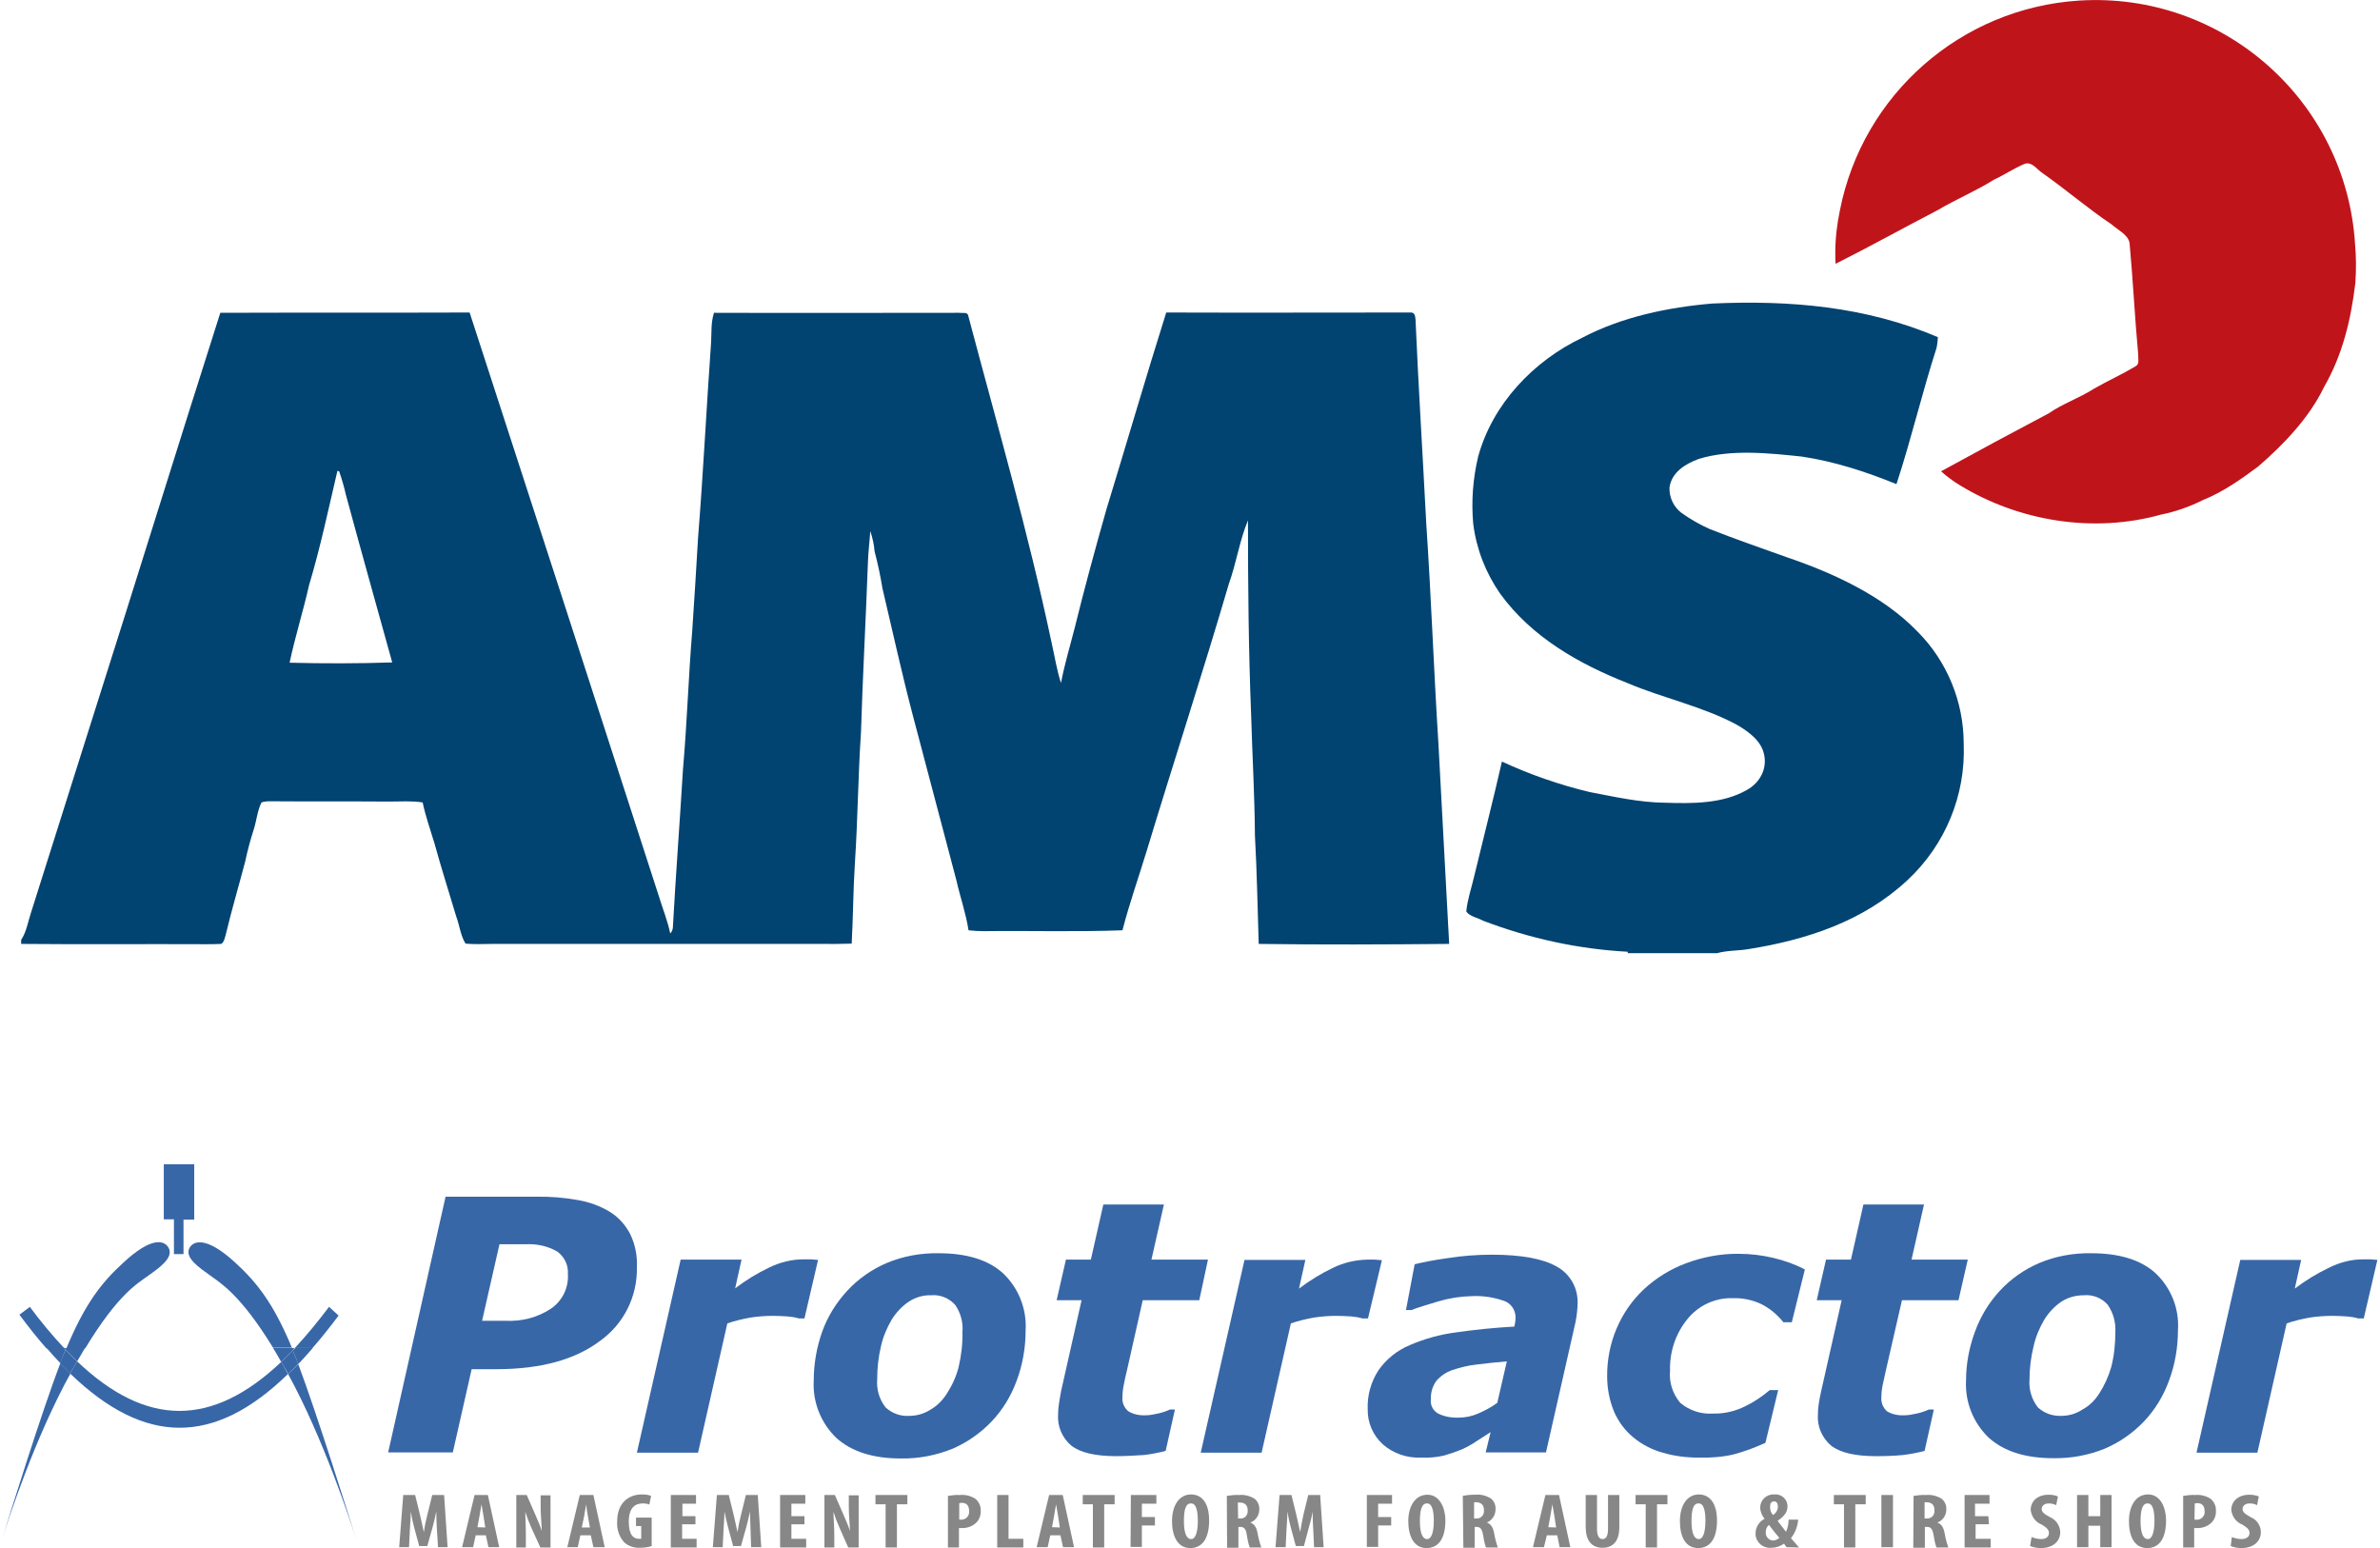 <?xml version="1.0" encoding="UTF-8"?>
<svg width="821px" height="534px" viewBox="0 0 821 534" version="1.1" xmlns="http://www.w3.org/2000/svg" xmlns:xlink="http://www.w3.org/1999/xlink">
    <!-- Generator: Sketch 52.2 (67145) - http://www.bohemiancoding.com/sketch -->
    <title>logo-protractor--ams</title>
    <desc>Created with Sketch.</desc>
    <g id="Page-1" stroke="none" stroke-width="1" fill="none" fill-rule="evenodd">
        <g id="logo-protractor--ams" transform="translate(-1, 0)">
            <path d="M813.4,84.2 C810.3,34.7 767.7,-2.9 718.2,0.2 C677.5,2.8 643.6,32.5 635.7,72.5 C634.7,77.3 634.1,82.2 634.1,87.1 C634.1,88.4 634.1,89.7 634.2,91 C645.8,85.2 657.8,78.5 669.4,72.5 C675.8,68.7 682.6,65.9 688.8,62 C692.3,60.4 695.5,58.2 699,56.7 C701.8,55.3 703.6,58.5 705.7,59.8 C713.8,65.5 721.2,71.9 729.4,77.4 C731.4,79.2 735,80.9 735.6,83.7 C736.8,96.7 737.4,109.4 738.6,122.4 C738.5,123.8 739.2,125.6 737.6,126.4 C732.9,129.2 728,131.4 723.3,134.1 C718.3,137.3 712.6,139.2 707.7,142.6 C695.4,149.1 683.1,155.7 670.9,162.4 L670.6,162.6 C672.6,164.4 674.8,166 677.1,167.4 C697.6,179.9 723.3,184 746.5,177.5 C751.5,176.5 756.3,174.8 760.9,172.5 C767.7,169.8 774.1,165.3 780,160.9 C788.8,153.3 797.6,144.1 802.7,133.5 C809.1,122.4 812,110.2 813.5,97.6 C813.8,93.1 813.8,88.6 813.4,84.2 Z" id="Path" fill="#C0141B"></path>
            <path d="M591.7,104.7 C618.5,103.5 644.6,105.7 669.5,116.3 C669.4,117.6 669.3,118.8 669,120.1 C664,135.6 660.3,151.5 655.2,167 C644.6,162.7 633.9,159.2 622.6,157.5 C611.2,156.3 598.1,154.9 587,158.3 C582.4,160 577.6,162.9 576.9,168.2 C576.8,171.6 578.3,174.8 581,176.9 C584.1,179.1 587.4,181 590.8,182.5 C599.7,186 608.6,189.1 617.6,192.3 C633.5,197.7 650.6,205.6 662.4,217.8 C672.7,228.1 678.4,242.1 678.4,256.6 C679.1,274.4 672,291.5 659,303.6 C643.8,317.8 624.2,324.2 604.1,327.4 C600.5,328 596.9,327.8 593.3,328.8 L562.5,328.8 L562.5,328.3 C545.4,327.4 528.6,323.7 512.6,317.6 C510.8,316.6 507.9,316.1 506.8,314.4 C507.2,310.3 508.6,306.3 509.5,302.4 C512.7,289.1 516.1,275.9 519.1,262.7 C528.8,267.2 538.9,270.7 549.3,273.2 C558.2,274.9 566.5,276.8 575.4,276.9 C584.7,277.2 595.2,277.3 603.6,272.5 C608.1,270 610.7,265.2 609.5,260.1 C608.5,255.5 604.2,252.4 600.3,250.1 C588.8,243.8 574.6,240.8 562.6,235.7 C545.6,229 529.4,219.8 518.5,204.8 C513.5,197.6 510.3,189.4 509.2,180.7 C508.5,172.9 509.1,165.1 510.9,157.5 C515.9,139.3 530,124.5 546.8,116.5 C560.5,109.3 576.4,106 591.7,104.7 Z" id="Path" fill="#014371"></path>
            <path d="M497.2,256.6 C495.6,231.4 494.7,205.8 493,180.6 C491.8,157.2 490.3,133.7 489.3,110.3 C489.2,109.2 489.1,107.7 487.6,107.8 C459.5,107.8 431.3,107.9 403.3,107.8 C396.3,130 389.6,153.1 382.7,175.6 C378.8,189.3 375.1,202.9 371.7,216.7 C370.1,223 368.2,229.2 367,235.6 C365.5,231 364.9,226.7 363.8,221.9 C355.7,183.6 345,146.7 335,108.9 C334.8,107.5 332.9,108.1 331.9,107.9 C303.7,107.9 275.5,108 247.3,107.9 C246.2,111.3 246.5,114.6 246.3,118.1 C244.7,140.5 243.6,163.1 241.8,185.5 C241.2,196.1 240.5,206.9 239.8,217.5 C238.5,233.4 238,249.4 236.6,265.4 C235.5,283.6 234.1,302 233.1,320.1 C233,320.8 232.7,321.5 232.2,322 C231.3,317.6 229.6,313.5 228.3,309.2 C206.6,242 184.8,174.9 163,107.8 C134.4,107.9 105.7,107.8 77,107.9 C62.5,153.3 47.7,201.2 33,247.4 C25.8,270.1 18.9,292.1 11.7,314.8 C10.6,318.1 10.2,321.3 8.3,324.2 L8.3,325.6 C29.5,325.8 50.7,325.6 71.8,325.7 C73.6,325.7 75.5,325.7 77.3,325.6 C78.3,325.1 78.6,323.3 78.9,322.3 C80.9,313.9 83.4,305.5 85.6,297.1 C86.4,293.3 87.4,289.6 88.6,285.9 C89.5,283 89.8,279.6 91.2,276.8 C92.1,276.5 93,276.4 94,276.4 C107.8,276.5 121.6,276.4 135.4,276.5 C139.3,276.5 143,276.2 146.8,276.8 C147.8,281.6 149.5,286.3 150.9,291 C153.2,299.4 155.9,307.8 158.4,316.2 C159.5,319.1 159.9,322.9 161.6,325.5 C164.7,325.8 167.9,325.6 171,325.6 L286.5,325.6 C289.3,325.7 292,325.5 294.8,325.5 C295.3,316.3 295.3,307 295.9,297.8 C296.9,282.7 297,267.6 298,252.6 C298.6,233 299.7,213.4 300.4,193.9 C300.5,190.3 301,186.8 301.2,183.2 C302,185.5 302.5,187.8 302.7,190.2 C303.8,194.4 304.7,198.6 305.4,202.9 C308.9,217.7 312.1,232.4 316,247.2 C321,266 325.9,284.8 330.9,303.6 C332.2,309.4 334.2,315 335.1,320.9 C336.9,321.1 338.6,321.2 340.4,321.2 C356.3,321 372.3,321.5 388.2,320.9 C390.6,311.6 393.8,302.6 396.6,293.4 C405.9,262.7 415.9,232.1 424.9,201.4 C427.5,194.2 428.6,186.4 431.5,179.5 C431.5,202 431.7,224.4 432.6,246.9 C433,260.8 433.8,274.4 433.9,288.3 C434.6,300.7 434.8,313.1 435.2,325.6 C457.1,325.9 479,325.8 500.9,325.6 C499.7,302.6 498.4,279.5 497.2,256.6 Z M100.9,228.6 C102.8,219.6 105.6,210.8 107.6,201.9 C111.5,188.9 114.3,175.6 117.4,162.4 L118,162.6 C118.9,165.2 119.7,167.9 120.3,170.6 C125.6,190.2 130.9,209 136.3,228.5 C124.5,228.9 112.6,228.9 100.9,228.6 Z" id="Shape" fill="#014371" fill-rule="nonzero"></path>
            <path d="M124.1,531.7 C124.4,532.7 124.6,533.3 124.6,533.3 L124.1,531.7 Z" id="Path" fill="#C8D2FF"></path>
            <g id="Group" transform="translate(138, 515)" fill="#878787">
                <path d="M13.7,12.4 C13.6,10.7 13.5,8.4 13.5,6.4 C13.1,8.3 12.6,10.6 12.2,11.9 L10.4,18.3 L7.6,18.3 L5.9,12 C5.5,10.6 5,8.3 4.7,6.4 C4.7,8.4 4.5,10.6 4.4,12.4 L4.1,18.7 L0.7,18.7 L2.1,0.7 L6.2,0.7 L7.8,7.2 C8.3,9.5 8.8,11.5 9.2,13.5 C9.5,11.5 9.9,9.5 10.5,7.2 L12.1,0.7 L16.2,0.7 L17.4,18.7 L14.1,18.7 L13.7,12.4 Z" id="Path"></path>
                <path d="M27.1,14.6 L26.2,18.7 L22.4,18.7 L26.7,0.7 L31.3,0.7 L35.2,18.7 L31.5,18.7 L30.6,14.6 L27.1,14.6 Z M30.4,11.9 L29.8,8 C29.6,6.9 29.3,5.1 29.1,3.9 C28.9,5.1 28.6,6.9 28.4,8 L27.7,11.8 L30.4,11.9 Z" id="Shape" fill-rule="nonzero"></path>
                <path d="M41.1,18.7 L41.1,0.7 L44.7,0.7 L47.8,7.8 C48.4,9.2 49.4,11.5 49.9,13.1 C49.9,11.2 49.5,8.1 49.5,4.8 L49.5,0.8 L52.9,0.8 L52.9,18.8 L49.4,18.8 L46.3,12 C45.5,10.2 44.8,8.4 44.2,6.5 C44.2,8.3 44.4,11.1 44.4,14.8 L44.4,18.8 L41.1,18.8 L41.1,18.7 Z" id="Path"></path>
                <path d="M63.2,14.6 L62.3,18.7 L58.7,18.7 L63,0.7 L67.7,0.7 L71.6,18.7 L67.7,18.7 L66.8,14.6 L63.2,14.6 Z M66.5,11.9 L65.8,8 C65.6,6.9 65.3,5.1 65.2,3.9 C65,5.1 64.7,6.9 64.5,8 L63.7,11.9 L66.5,11.9 Z" id="Shape" fill-rule="nonzero"></path>
                <path d="M87.9,18.3 C86.6,18.7 85.2,18.9 83.8,18.9 C81.8,19 79.9,18.4 78.4,17.1 C76.6,15.2 75.7,12.5 75.9,9.8 C75.9,3.2 80.1,0.5 84.4,0.5 C85.5,0.5 86.6,0.6 87.6,1 L87,4 C86.3,3.7 85.5,3.6 84.7,3.6 C82,3.6 79.9,5.2 79.9,9.9 C79.9,14.6 81.6,15.8 83.4,15.8 C83.7,15.8 83.9,15.8 84.2,15.8 L84.2,11.4 L82.4,11.4 L82.4,8.5 L87.8,8.5 L87.8,18.3 L87.9,18.3 Z" id="Path"></path>
                <polygon id="Path" points="102.8 10.8 98.3 10.8 98.3 15.8 103.3 15.8 103.3 18.8 94.4 18.8 94.4 0.7 103.1 0.7 103.1 3.7 98.4 3.7 98.4 8 102.9 8 102.9 10.8"></polygon>
                <path d="M121.9,12.4 C121.9,10.7 121.7,8.4 121.7,6.4 C121.3,8.3 120.8,10.6 120.4,11.9 L118.6,18.3 L115.9,18.3 L114.2,12 C113.8,10.6 113.3,8.3 112.9,6.4 C112.9,8.4 112.7,10.6 112.6,12.4 L112.3,18.7 L108.9,18.7 L110.3,0.7 L114.4,0.7 L116,7.2 C116.5,9.5 117,11.5 117.4,13.5 C117.7,11.5 118.1,9.5 118.7,7.2 L120.3,0.7 L124.4,0.7 L125.6,18.7 L122.1,18.7 L121.9,12.4 Z" id="Path"></path>
                <polygon id="Path" points="140.6 10.8 136 10.8 136 15.8 141.1 15.8 141.1 18.8 132.1 18.8 132.1 0.7 140.8 0.7 140.8 3.7 136 3.7 136 8 140.5 8 140.5 10.8"></polygon>
                <path d="M147.4,18.7 L147.4,0.7 L151,0.7 L154.1,7.8 C154.7,9.2 155.7,11.5 156.2,13.1 C156.2,11.2 155.8,8.1 155.8,4.8 L155.8,0.8 L159.2,0.8 L159.2,18.8 L155.6,18.8 L152.6,12 C151.8,10.2 151.1,8.4 150.5,6.5 C150.5,8.3 150.8,11.1 150.8,14.8 L150.8,18.8 L147.4,18.8 L147.4,18.7 Z" id="Path"></path>
                <polygon id="Path" points="168.5 3.9 165 3.9 165 0.7 176 0.7 176 3.9 172.4 3.9 172.4 18.8 168.5 18.8"></polygon>
                <path d="M190,1 C191.3,0.8 192.7,0.6 194.1,0.7 C196,0.5 198,1 199.6,2.1 C200.7,3.1 201.4,4.6 201.3,6.1 C201.4,7.7 200.8,9.3 199.6,10.4 C198.2,11.6 196.5,12.2 194.6,12.1 L193.8,12.1 L193.8,18.8 L190,18.8 L190,1 Z M193.9,9.2 L194.5,9.2 C195.9,9.3 197.2,8.2 197.3,6.8 C197.3,6.6 197.3,6.4 197.3,6.2 C197.3,4.6 196.6,3.4 194.8,3.4 C194.5,3.4 194.2,3.5 193.9,3.5 L193.9,9.2 Z" id="Shape" fill-rule="nonzero"></path>
                <polygon id="Path" points="207 0.7 210.9 0.7 210.9 15.8 216 15.8 216 18.8 207 18.8"></polygon>
                <path d="M225.3,14.6 L224.4,18.7 L220.6,18.7 L224.9,0.7 L229.6,0.7 L233.5,18.7 L229.7,18.7 L228.8,14.6 L225.3,14.6 Z M228.6,11.9 L228,8 C227.8,6.9 227.5,5.1 227.3,3.9 C227.1,5.1 226.8,6.9 226.6,8 L225.9,11.8 L228.6,11.9 Z" id="Shape" fill-rule="nonzero"></path>
                <polygon id="Path" points="240 3.9 236.5 3.9 236.5 0.7 247.5 0.7 247.5 3.9 243.9 3.9 243.9 18.8 240 18.8"></polygon>
                <polygon id="Path" points="253.1 0.7 261.9 0.7 261.9 3.7 256.9 3.7 256.9 8.3 261.4 8.3 261.4 11.2 256.9 11.2 256.9 18.6 253 18.6"></polygon>
                <path d="M280.1,9.4 C280.1,16.2 277.4,19 273.6,19 C269.1,19 267.3,14.7 267.3,9.7 C267.3,4.7 269.5,0.5 273.9,0.5 C278.8,0.6 280.1,5.3 280.1,9.4 Z M271.4,9.7 C271.4,13.8 272.3,15.9 273.9,15.9 C275.5,15.9 276.2,13.2 276.2,9.6 C276.2,6.4 275.7,3.6 273.9,3.6 C272,3.5 271.4,5.8 271.4,9.7 Z" id="Shape" fill-rule="nonzero"></path>
                <path d="M286.2,1 C287.6,0.8 289,0.6 290.4,0.7 C292.3,0.5 294.2,1 295.8,2 C296.9,2.9 297.5,4.3 297.4,5.7 C297.4,7.7 296.2,9.5 294.3,10.2 C295.7,10.7 296.4,11.8 296.8,13.8 C297.1,15.5 297.5,17.1 298.1,18.8 L294.1,18.8 C293.6,17.4 293.3,15.9 293.1,14.5 C292.8,12.3 292.1,11.7 290.8,11.7 L290.2,11.7 L290.2,18.9 L286.3,18.9 L286.2,1 Z M290.1,8.8 L290.8,8.8 C292.2,8.9 293.3,7.9 293.4,6.5 C293.4,6.3 293.4,6.1 293.4,6 C293.4,4.5 292.7,3.4 290.9,3.3 C290.6,3.3 290.3,3.3 290,3.3 L290.1,8.8 Z" id="Shape" fill-rule="nonzero"></path>
                <path d="M316,12.4 C315.9,10.7 315.8,8.4 315.8,6.4 C315.5,8.3 314.9,10.6 314.5,11.9 L312.8,18.3 L310,18.3 L308.3,12 C307.9,10.6 307.4,8.3 307.1,6.4 C307.1,8.4 306.9,10.6 306.8,12.4 L306.5,18.7 L303,18.7 L304.4,0.7 L308.5,0.7 L310.1,7.2 C310.6,9.5 311.1,11.5 311.5,13.5 C311.8,11.5 312.2,9.5 312.7,7.2 L314.3,0.7 L318.4,0.7 L319.6,18.7 L316.3,18.7 L316,12.4 Z" id="Path"></path>
                <polygon id="Path" points="334.5 0.7 343.2 0.7 343.2 3.7 338.4 3.7 338.4 8.3 342.9 8.3 342.9 11.2 338.4 11.2 338.4 18.6 334.5 18.6"></polygon>
                <path d="M361.6,9.4 C361.6,16.2 358.9,19 355.1,19 C350.6,19 348.8,14.7 348.8,9.7 C348.8,4.7 351.1,0.6 355.4,0.6 C359.7,0.6 361.6,5.3 361.6,9.4 Z M352.8,9.7 C352.8,13.8 353.7,15.9 355.3,15.9 C356.9,15.9 357.6,13.2 357.6,9.6 C357.6,6.4 357.1,3.6 355.3,3.6 C353.5,3.5 352.8,5.8 352.8,9.7 Z" id="Shape" fill-rule="nonzero"></path>
                <path d="M367.6,1 C369,0.7 370.4,0.6 371.9,0.6 C373.8,0.4 375.7,0.9 377.3,1.9 C378.4,2.8 379,4.2 378.9,5.6 C378.9,7.6 377.8,9.4 375.9,10.2 C377.3,10.7 378,11.8 378.4,13.8 C378.7,15.5 379.1,17.2 379.7,18.8 L375.6,18.8 C375.1,17.4 374.8,15.9 374.6,14.5 C374.2,12.3 373.6,11.7 372.3,11.7 L371.7,11.7 L371.7,18.9 L367.8,18.9 L367.6,1 Z M371.5,8.8 L372.2,8.8 C373.6,8.9 374.8,7.9 374.9,6.5 C374.9,6.3 374.9,6.1 374.9,5.9 C374.9,4.4 374.2,3.3 372.4,3.2 C372.1,3.2 371.8,3.2 371.5,3.2 L371.5,8.8 Z" id="Shape" fill-rule="nonzero"></path>
                <path d="M396.6,14.6 L395.6,18.7 L391.8,18.7 L396.1,0.7 L400.8,0.7 L404.7,18.7 L401,18.7 L400.2,14.6 L396.6,14.6 Z M399.8,11.9 L399.2,8 C399,6.9 398.7,5.1 398.5,3.9 C398.3,5.1 398,6.9 397.8,8 L397.1,11.8 L399.8,11.9 Z" id="Shape" fill-rule="nonzero"></path>
                <path d="M413.9,0.7 L413.9,12.4 C413.9,15.1 414.8,15.9 415.8,15.9 C416.8,15.9 417.7,15.2 417.7,12.4 L417.7,0.7 L421.6,0.7 L421.6,11.8 C421.6,16.4 419.6,18.9 415.8,18.9 C412,18.9 410,16.3 410,11.8 L410,0.7 L413.9,0.7 Z" id="Path"></path>
                <polygon id="Path" points="430.7 3.9 427.2 3.9 427.2 0.7 438.2 0.7 438.2 3.9 434.6 3.9 434.6 18.8 430.7 18.8"></polygon>
                <path d="M455.3,9.4 C455.3,16.2 452.6,19 448.8,19 C444.2,19 442.5,14.7 442.5,9.7 C442.5,4.7 444.7,0.5 449.1,0.5 C453.9,0.6 455.3,5.3 455.3,9.4 Z M446.5,9.7 C446.5,13.8 447.4,15.9 449,15.9 C450.6,15.9 451.3,13.2 451.3,9.6 C451.3,6.4 450.8,3.6 449,3.6 C447.1,3.5 446.5,5.8 446.5,9.7 Z" id="Shape" fill-rule="nonzero"></path>
                <path d="M479.3,18.7 L478.4,17.5 C477.1,18.4 475.6,18.9 474.1,18.9 C471.4,19.2 468.9,17.3 468.6,14.5 C468.6,14.3 468.6,14.1 468.6,13.9 C468.6,11.8 469.8,9.9 471.7,8.9 C470.8,7.8 470.2,6.4 470.2,5 C470.2,2.5 472.3,0.4 474.9,0.5 C475,0.5 475.1,0.5 475.2,0.5 C477.4,0.3 479.4,2 479.6,4.2 C479.6,4.3 479.6,4.5 479.6,4.6 C479.6,6.2 479,7.7 476.2,9.6 C477.1,10.8 478.4,12.5 479.1,13.4 C479.7,12.1 480,10.6 480,9.2 L483.3,9.2 C483.1,11.5 482.3,13.7 480.8,15.6 C481.5,16.3 482.4,17.5 483.6,18.8 L479.3,18.7 Z M476.8,15.5 C475.8,14.3 474.3,12.5 473.2,11 C472.5,11.6 472.1,12.5 472.1,13.5 C472,15 473.1,16.3 474.6,16.4 C474.7,16.4 474.7,16.4 474.8,16.4 C475.5,16.3 476.2,16 476.8,15.5 Z M473.6,4.9 C473.6,5.9 473.9,6.8 474.6,7.6 C475.6,7 476.3,5.9 476.3,4.8 C476.3,4 476.1,2.9 475,2.9 C473.9,2.9 473.6,3.7 473.6,4.9 Z" id="Shape" fill-rule="nonzero"></path>
                <polygon id="Path" points="499.1 3.9 495.6 3.9 495.6 0.7 506.6 0.7 506.6 3.9 503 3.9 503 18.8 499.1 18.8"></polygon>
                <polygon id="Path" points="516 0.7 516 18.7 512 18.7 512 0.7"></polygon>
                <path d="M523.1,1 C524.5,0.8 525.9,0.6 527.4,0.7 C529.3,0.5 531.2,1 532.8,2 C533.9,2.9 534.5,4.3 534.4,5.7 C534.4,7.7 533.2,9.5 531.3,10.2 C532.7,10.7 533.4,11.8 533.8,13.8 C534.1,15.5 534.5,17.2 535.1,18.8 L531,18.8 C530.5,17.4 530.2,15.9 530,14.5 C529.6,12.3 529,11.7 527.7,11.7 L527,11.7 L527,18.9 L523,18.9 L523.1,1 Z M526.9,8.8 L527.6,8.8 C529,8.9 530.2,7.9 530.3,6.5 C530.3,6.3 530.3,6.1 530.3,5.9 C530.3,4.4 529.6,3.3 527.8,3.2 C527.5,3.2 527.2,3.2 526.9,3.2 L526.9,8.8 Z" id="Shape" fill-rule="nonzero"></path>
                <polygon id="Path" points="549.1 10.8 544.5 10.8 544.5 15.8 549.7 15.8 549.7 18.8 540.7 18.8 540.7 0.7 549.3 0.7 549.3 3.7 544.3 3.7 544.3 8 548.9 8"></polygon>
                <path d="M563.8,15.2 C564.8,15.6 566,15.9 567.1,15.9 C568.9,15.9 569.8,15 569.8,13.8 C569.8,12.6 568.9,11.9 567.3,10.9 C565.2,10.1 563.8,8.2 563.5,5.9 C563.5,3 565.6,0.6 569.8,0.6 C570.9,0.6 572,0.8 572.9,1.2 L572.3,4.2 C571.5,3.8 570.7,3.6 569.8,3.6 C568.1,3.6 567.3,4.5 567.3,5.5 C567.3,6.5 567.9,7.1 570.1,8.3 C572.2,9.2 573.6,11.2 573.7,13.5 C573.7,16.8 571,19 567.1,19 C565.8,19 564.5,18.8 563.3,18.3 L563.8,15.2 Z" id="Path"></path>
                <polygon id="Path" points="583.4 0.7 583.4 8 587.5 8 587.5 0.7 591.4 0.7 591.4 18.7 587.5 18.7 587.5 11.3 583.4 11.3 583.4 18.7 579.5 18.7 579.5 0.7"></polygon>
                <path d="M610.2,9.4 C610.2,16.2 607.5,19 603.7,19 C599.1,19 597.4,14.7 597.4,9.7 C597.4,4.7 599.6,0.5 604,0.5 C608.4,0.5 610.2,5.3 610.2,9.4 Z M601.4,9.7 C601.4,13.8 602.3,15.9 603.9,15.9 C605.5,15.9 606.2,13.2 606.2,9.6 C606.2,6.4 605.7,3.6 603.9,3.6 C602.1,3.5 601.4,5.8 601.4,9.7 Z" id="Shape" fill-rule="nonzero"></path>
                <path d="M616.1,1 C617.4,0.8 618.8,0.6 620.2,0.7 C622.1,0.5 624.1,1 625.7,2.1 C626.8,3.1 627.5,4.6 627.4,6.1 C627.5,7.7 626.9,9.3 625.7,10.4 C624.3,11.6 622.6,12.2 620.7,12.1 L619.9,12.1 L619.9,18.8 L616.1,18.8 L616.1,1 Z M620,9.2 L620.6,9.2 C622,9.4 623.3,8.3 623.5,6.9 C623.5,6.7 623.5,6.5 623.5,6.3 C623.5,4.7 622.8,3.5 621,3.5 C620.7,3.5 620.4,3.6 620.1,3.6 L620,9.2 Z" id="Shape" fill-rule="nonzero"></path>
                <path d="M632.9,15.2 C633.9,15.6 635.1,15.9 636.2,15.9 C638,15.9 639,15 639,13.8 C639,12.6 638.1,11.9 636.5,10.9 C634.4,10.1 633,8.2 632.7,5.9 C632.7,3 634.9,0.6 639,0.6 C640.1,0.6 641.2,0.8 642.2,1.2 L641.6,4.2 C640.8,3.8 640,3.6 639.1,3.6 C637.4,3.6 636.6,4.5 636.6,5.5 C636.6,6.5 637.2,7.1 639.3,8.3 C641.4,9.1 642.9,11.2 642.9,13.5 C642.9,16.8 640.2,19 636.3,19 C635,19 633.7,18.8 632.5,18.3 L632.9,15.2 Z" id="Path"></path>
            </g>
            <g id="Group" transform="translate(0, 401)" fill="#3867A7">
                <g id="Path">
                    <polygon points="23.9 64 23.2 64 23.7 64.6"></polygon>
                    <polygon points="102.7 64 101.6 64 101.9 64.8"></polygon>
                    <path d="M11.3,49.8 C9.8,51 9.1,51.4 7.7,52.5 C10.8,56.7 13.9,60.6 17,64.1 L23.2,64.1 C18.9,59.5 14.9,54.7 11.3,49.8 Z"></path>
                    <path d="M114.5,49.8 C110.8,54.7 106.9,59.5 102.7,64 L108.8,64 C111.8,60.6 114.8,56.8 117.8,52.8 C116.2,51.4 116,51.1 114.5,49.8 Z"></path>
                    <path d="M23.6,64.5 L23.1,63.9 L17,63.9 C18.6,65.8 20.2,67.5 21.8,69.2 L22.3,67.9 L23.6,64.5 Z"></path>
                    <path d="M98,68.8 C74.1,91.4 51.5,91.3 27.6,68.6 C27,69.7 26.3,70.8 25.6,72 L25.2,72.8 C50.9,97.6 74.8,97.8 100.3,73 L99.8,72 C99.2,70.9 98.6,69.8 98,68.8 Z"></path>
                    <path d="M102,64.8 C102.4,65.8 102.8,66.9 103.3,68 C103.5,68.5 103.7,69 103.9,69.5 C105.6,67.8 107.2,65.9 108.9,64 L102.9,64 L102,64.8 Z"></path>
                    <path d="M102,64.8 L101.7,64 L95.2,64 C96.1,65.5 97.1,67.1 98,68.8 C99.3,67.5 100.6,66.2 102,64.8 Z"></path>
                    <path d="M100.4,73 C112.6,95.3 121.9,123.7 124.1,130.7 C121.6,122.7 110.2,86.3 103.9,69.6 L100.4,73 Z"></path>
                    <path d="M82,34.4 C72.5,25.7 67.9,26.8 66.4,29.4 C64.5,32.8 69.8,36.3 73.4,38.9 C76.9,41.5 83.8,45.3 95.2,63.9 L101.7,63.9 C95.4,48.8 89.8,41.5 82,34.4 Z"></path>
                    <path d="M102,64.8 C100.7,66.2 99.3,67.5 98,68.8 C98.6,69.8 99.2,70.9 99.9,72 L100.4,73 L103.9,69.5 C103.7,69 103.5,68.4 103.3,68 C102.8,66.9 102.4,65.8 102,64.8 Z"></path>
                    <path d="M52.2,39 C55.7,36.5 61,32.9 59.2,29.5 C57.7,26.7 53.2,25.6 43.6,34.5 C35.8,41.6 30.2,49 23.9,64.1 L30.4,64.1 C41.8,45.3 48.5,41.7 52.2,39 Z"></path>
                    <path d="M27.6,68.6 C28.5,67 29.5,65.5 30.3,64 L23.8,64 L23.6,64.6 C25,65.9 26.3,67.3 27.6,68.6 Z"></path>
                    <path d="M1.5,130.6 C3.7,123.6 13,95 25.3,72.8 C24.1,71.7 23,70.5 21.8,69.3 C15.4,85.9 4,122.6 1.5,130.6 Z"></path>
                    <path d="M1.5,130.6 L1,132.3 L1.5,130.6 Z"></path>
                    <path d="M27.6,68.6 C26.3,67.3 24.9,66 23.6,64.6 L22.2,68 L21.7,69.3 C22.9,70.5 24,71.7 25.2,72.8 L25.6,72 C26.3,70.8 27,69.7 27.6,68.6 Z"></path>
                    <polygon points="61 31.6 64.3 31.6 64.3 19.7 68 19.7 68 0.6 57.5 0.6 57.5 19.6 61 19.6"></polygon>
                </g>
                <path d="M220.7,36.2 C220.9,46.3 216.1,55.8 207.9,61.6 C199.4,68 187.5,71.3 172.2,71.3 L163.7,71.3 L157.2,100 L134.9,100 L154.7,11.8 L185.7,11.8 C190.7,11.7 195.7,12.1 200.6,13 C204.4,13.7 208.1,15 211.5,17.1 C214.4,18.9 216.8,21.6 218.4,24.7 C220.1,28.2 220.9,32.2 220.7,36.2 Z M196.9,38.4 C197.1,35.4 195.7,32.5 193.2,30.7 C189.9,28.8 186.1,28 182.3,28.2 L173.3,28.2 L167.3,54.6 L175.3,54.6 C180.9,54.9 186.4,53.5 191.1,50.4 C195.1,47.6 197.2,43.1 196.9,38.4 Z" id="Shape" fill-rule="nonzero"></path>
                <path d="M278.5,53.8 L276.6,53.8 C275.3,53.4 274,53.2 272.7,53.1 C271,53 269.3,52.9 267.7,52.9 C265,52.9 262.4,53.1 259.8,53.5 C257.1,54 254.5,54.6 251.9,55.5 L241.8,100.1 L220.7,100.1 L235.8,33.5 L256.8,33.5 L254.6,43.4 C258.3,40.6 262.2,38.2 266.4,36.2 C270.1,34.4 274.1,33.4 278.2,33.4 C278.9,33.4 279.8,33.4 280.7,33.4 L283.2,33.6 L278.5,53.8 Z" id="Path"></path>
                <path d="M354.8,57.8 C354.8,63.8 353.8,69.7 351.7,75.3 C349.8,80.5 346.9,85.3 343.1,89.3 C339.3,93.3 334.7,96.5 329.7,98.7 C324,101 318,102.2 311.8,102.1 C302.1,102.1 294.7,99.7 289.5,95 C284.2,89.9 281.3,82.7 281.7,75.3 C281.7,69.5 282.7,63.8 284.6,58.4 C286.5,53.1 289.5,48.3 293.3,44.2 C297.1,40.1 301.7,36.9 306.8,34.7 C312.5,32.3 318.6,31.2 324.8,31.3 C334.5,31.3 342,33.6 347.1,38.3 C352.4,43.4 355.2,50.5 354.8,57.8 Z M327.7,79.6 C329.5,76.8 330.9,73.7 331.7,70.5 C332.6,66.6 333.1,62.6 333,58.5 C333.3,55.2 332.4,51.9 330.5,49.1 C328.4,46.8 325.3,45.5 322.2,45.8 C319.5,45.7 316.8,46.5 314.5,48 C312.1,49.6 310.1,51.8 308.6,54.2 C306.9,57.1 305.6,60.2 304.9,63.4 C304,67.1 303.6,70.9 303.6,74.7 C303.3,78.2 304.3,81.7 306.5,84.5 C308.7,86.5 311.6,87.6 314.6,87.4 C317.2,87.4 319.7,86.7 321.9,85.3 C324.2,84 326.2,82 327.7,79.6 Z" id="Shape" fill-rule="nonzero"></path>
                <path d="M386.1,101.3 C378.9,101.3 373.7,100.1 370.6,97.7 C367.4,95 365.7,91 366,86.9 C366,85.7 366.1,84.4 366.3,83.2 C366.5,82 366.7,80.6 367,79 L374.1,47.5 L365.5,47.5 L368.7,33.5 L377.3,33.5 L381.6,14.5 L402.5,14.5 L398.2,33.5 L417.7,33.5 L414.7,47.5 L395.2,47.5 L389.8,71.5 C389.4,73.2 389,74.8 388.7,76.5 C388.4,77.9 388.2,79.3 388.2,80.8 C388,82.7 388.7,84.5 390.2,85.8 C392,86.9 394.1,87.3 396.2,87.2 C397.6,87.2 399.1,86.9 400.4,86.6 C401.9,86.3 403.3,85.8 404.6,85.2 L406.3,85.2 L403.1,99.5 C400.7,100.1 398.2,100.6 395.7,100.9 C392.4,101.1 389.2,101.3 386.1,101.3 Z" id="Path"></path>
                <path d="M472.9,53.8 L471,53.8 C469.7,53.4 468.4,53.2 467.1,53.1 C465.4,53 463.7,52.9 462.1,52.9 C459.4,52.9 456.8,53.1 454.2,53.5 C451.5,54 448.9,54.6 446.3,55.5 L436.2,100.1 L415.2,100.1 L430.3,33.6 L451.3,33.6 L449.1,43.5 C452.8,40.7 456.7,38.3 460.9,36.3 C464.6,34.5 468.6,33.6 472.7,33.5 C473.4,33.5 474.3,33.5 475.2,33.5 L477.7,33.7 L472.9,53.8 Z" id="Path"></path>
                <path d="M515.2,93 L510.4,96.1 C508.8,97.2 507,98.2 505.2,99 C503.2,99.8 501.2,100.5 499.1,101.1 C496.5,101.7 493.9,101.9 491.2,101.8 C486.4,102 481.6,100.4 478,97.2 C474.6,94.1 472.7,89.7 472.8,85.1 C472.6,80.4 473.9,75.7 476.5,71.7 C479.2,67.8 483,64.8 487.3,63 C492.4,60.8 497.8,59.3 503.3,58.6 C509.5,57.7 516.2,57 523.4,56.6 C523.4,56.4 523.5,56 523.6,55.5 C523.7,54.9 523.8,54.3 523.8,53.7 C523.9,51.1 522.4,48.7 520,47.8 C516.4,46.5 512.5,45.9 508.6,46.1 C504.7,46.2 500.9,46.8 497.2,47.9 C493.1,49.1 489.9,50.1 487.9,50.9 L486,50.9 L489,35.1 C491.5,34.5 495.2,33.7 500.3,33 C505.3,32.2 510.5,31.8 515.6,31.8 C525.8,31.8 533.3,33.2 538,35.9 C542.6,38.4 545.4,43.3 545.2,48.6 C545.2,49.6 545.1,50.7 545,51.7 C544.9,52.8 544.7,53.9 544.5,55 L534.3,100 L513.5,100 L515.2,93 Z M520.8,68.6 C517.1,68.9 513.6,69.3 510.3,69.7 C507.5,70 504.7,70.7 502,71.6 C499.9,72.3 498,73.6 496.5,75.3 C495.2,77.1 494.5,79.3 494.6,81.6 C494.3,83.6 495.3,85.6 497.1,86.6 C499.3,87.7 501.8,88.1 504.3,88 C506.6,88 508.8,87.5 510.9,86.6 C513.2,85.6 515.5,84.4 517.5,82.9 L520.8,68.6 Z" id="Shape" fill-rule="nonzero"></path>
                <path d="M587,101.8 C582.8,101.8 578.6,101.3 574.6,100.1 C570.9,99.1 567.4,97.3 564.4,94.8 C561.5,92.4 559.3,89.4 557.8,86 C556.2,82.1 555.4,78 555.4,73.8 C555.3,62.4 559.8,51.5 568.1,43.7 C572.3,39.8 577.2,36.8 582.5,34.8 C588.4,32.6 594.6,31.4 600.9,31.5 C604.9,31.5 608.9,32 612.7,32.9 C616.5,33.8 620.2,35.1 623.6,36.9 L619.1,55.1 L616.2,55.1 C614.1,52.5 611.5,50.3 608.5,48.8 C605.5,47.4 602.1,46.7 598.8,46.8 C592.7,46.6 586.9,49.3 583.1,54 C579,59 576.9,65.4 577.1,71.8 C576.7,75.8 578,79.8 580.6,82.9 C583.8,85.6 587.9,86.9 592,86.6 C595.8,86.7 599.6,85.8 603,84.1 C606.1,82.6 608.9,80.7 611.5,78.5 L614.4,78.5 L610,96.7 C606.5,98.3 602.8,99.7 599,100.7 C595.2,101.6 591.1,101.9 587,101.8 Z" id="Path"></path>
                <path d="M648.2,101.3 C641,101.3 635.8,100.1 632.7,97.7 C629.5,95 627.8,91 628.1,86.9 C628.1,85.7 628.2,84.4 628.4,83.2 C628.6,82 628.8,80.7 629.2,79 L636.3,47.5 L627.7,47.5 L630.9,33.5 L639.5,33.5 L643.8,14.5 L664.7,14.5 L660.4,33.5 L679.8,33.5 L676.6,47.5 L657.1,47.5 L651.6,71.5 L650.5,76.5 C650.2,77.9 650,79.3 650,80.8 C649.8,82.7 650.5,84.5 651.9,85.8 C653.7,86.9 655.8,87.3 657.9,87.2 C659.3,87.2 660.8,86.9 662.2,86.6 C663.6,86.3 665.1,85.8 666.4,85.2 L668.1,85.2 L664.9,99.5 C662.5,100.1 660,100.6 657.5,100.9 C654.4,101.2 651.3,101.3 648.2,101.3 Z" id="Path"></path>
                <path d="M752.3,57.8 C752.3,63.8 751.3,69.7 749.2,75.3 C747.3,80.5 744.4,85.3 740.6,89.3 C736.8,93.3 732.2,96.5 727.1,98.7 C721.4,101 715.4,102.1 709.3,102 C699.6,102 692.2,99.6 687,94.9 C681.7,89.8 678.8,82.6 679.2,75.2 C679.2,69.4 680.3,63.7 682.3,58.3 C684.2,53.1 687.1,48.3 690.9,44.2 C694.7,40.1 699.3,36.9 704.4,34.7 C710.1,32.3 716.2,31.2 722.4,31.3 C732.1,31.3 739.6,33.6 744.7,38.3 C750,43.4 752.8,50.5 752.3,57.8 Z M725.2,79.6 C727,76.8 728.4,73.7 729.3,70.5 C730.3,66.6 730.7,62.6 730.7,58.5 C730.9,55.2 730,51.9 728.1,49.1 C726,46.7 722.9,45.5 719.8,45.8 C717.1,45.8 714.4,46.5 712.1,48 C709.7,49.6 707.7,51.8 706.2,54.2 C704.5,57.1 703.2,60.2 702.5,63.4 C701.6,67.1 701.1,70.9 701.1,74.7 C700.8,78.2 701.8,81.7 704,84.5 C706.2,86.5 709,87.5 712,87.4 C714.6,87.4 717.1,86.7 719.2,85.3 C721.7,84 723.7,82 725.2,79.6 Z" id="Shape" fill-rule="nonzero"></path>
                <path d="M816.4,53.8 L814.5,53.8 C813.2,53.4 811.9,53.2 810.6,53.1 C808.9,53 807.2,52.9 805.6,52.9 C802.9,52.9 800.3,53.1 797.7,53.5 C795,54 792.4,54.6 789.8,55.5 L779.7,100.1 L758.7,100.1 L773.8,33.6 L794.8,33.6 L792.6,43.5 C796.3,40.7 800.2,38.3 804.4,36.3 C808,34.5 812,33.4 816.1,33.4 C816.8,33.4 817.7,33.4 818.6,33.4 L821.1,33.6 L816.4,53.8 Z" id="Path"></path>
            </g>
        </g>
    </g>
</svg>